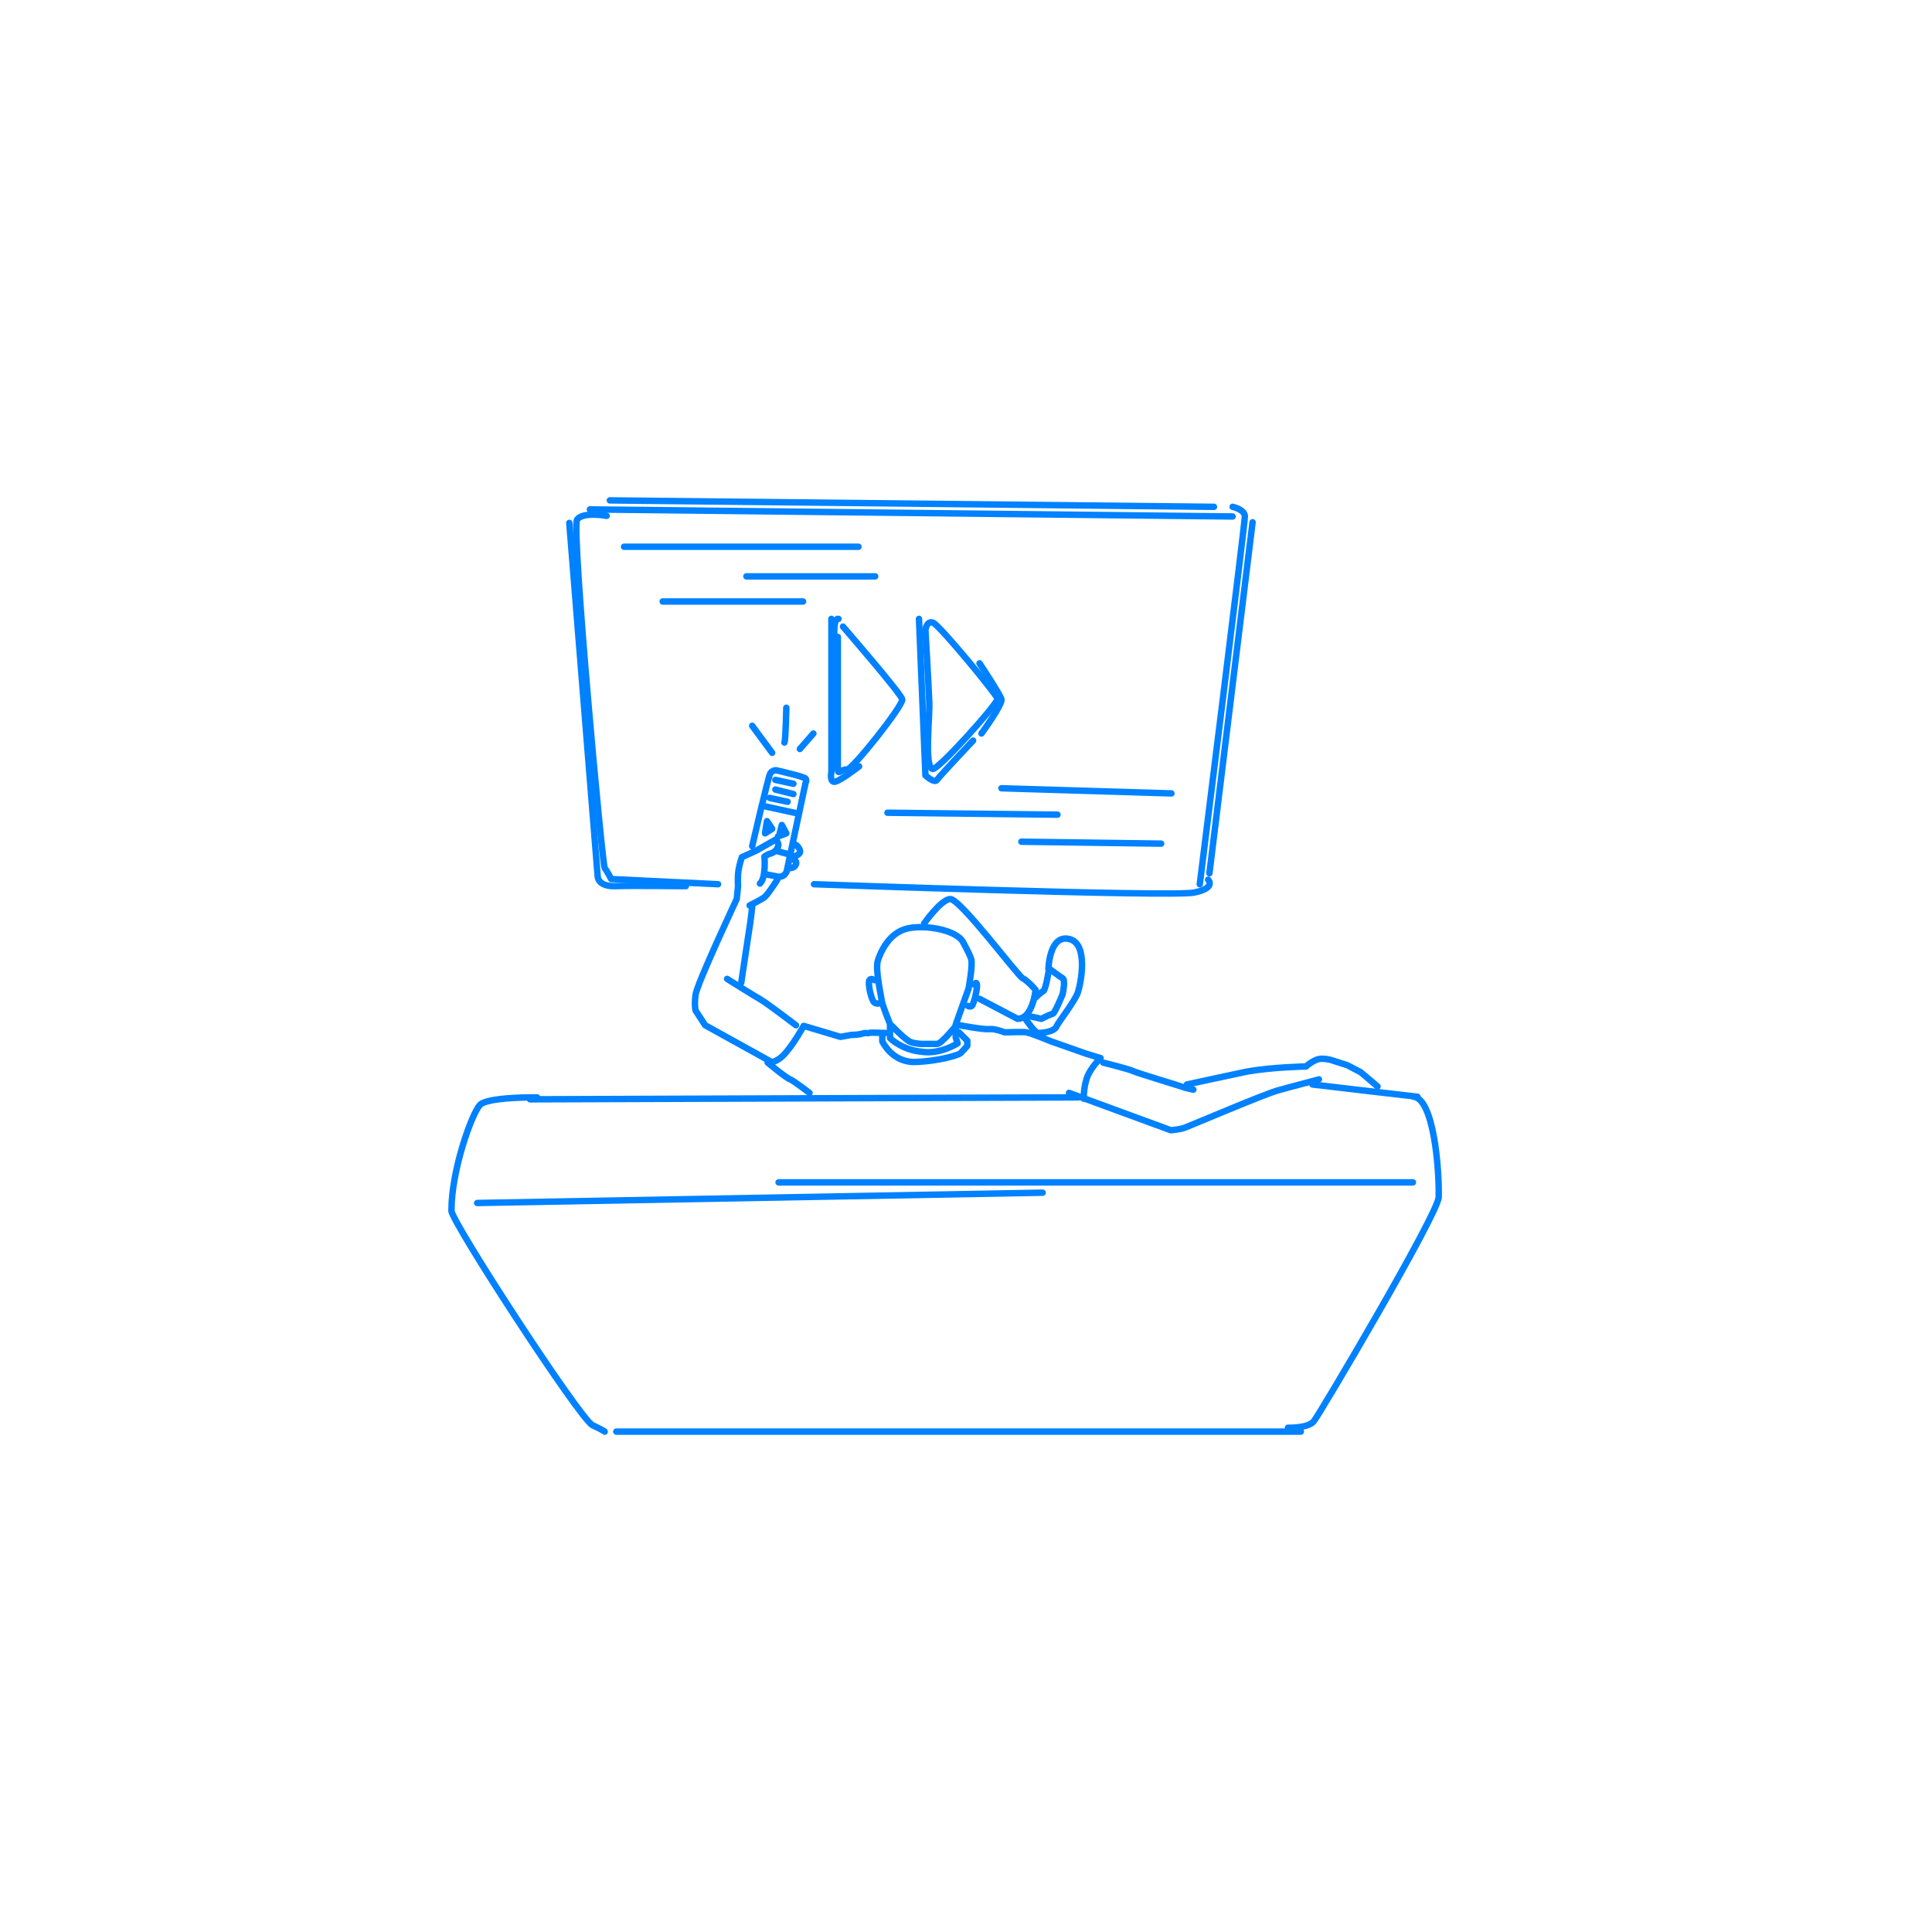 <svg xmlns="http://www.w3.org/2000/svg" xmlns:xlink="http://www.w3.org/1999/xlink" version="1.1" id="レイヤー_1" x="0px" y="0px" viewBox="0 0 300 300" style="enable-background:new 0 0 300 300;" xml:space="preserve"> <style type="text/css"> .st0{fill:#FFFFFF;} .st1{fill:none;stroke:#0081FF;stroke-linecap:round;stroke-linejoin:round;stroke-miterlimit:10;} </style> <rect class="st0" width="300" height="300"></rect> <g> <path class="st1" d="M138.2,161.2V159c0,0-1.2-2.9-1.3-3.7c-0.1-0.8-1-4.7-0.6-6.1c0.4-1.3,1.7-4.3,4.5-5c2.8-0.7,7.9,0.2,8.8,2.2 c0,0,0.9,1.6,1.2,2.5s-0.4,4.6-0.4,4.6l-2,5.6v2l0.3,0.9c0,0-2.7,1.8-5.7,1.3C140,163,138.2,161.2,138.2,161.2z"></path> <path class="st1" d="M138.5,159.3c0,0,2.1,2.2,2.9,2.5c0.8,0.3,1.8,0.3,1.8,0.3s1.6,0,2.3,0c0.7,0,3-2.9,3-2.9"></path> <path class="st1" d="M149,159.2c0,0,3.7,0.7,4.6,0.6c0.9-0.1,2.4,0.5,2.4,0.5s3.1-0.1,3.4,0c1.2,0.3,3.8,1.4,3.8,1.4l5.4,1.9 l2.3,0.7c0,0-1.7,1.6-2.2,3.3s-0.4,3-0.4,3"></path> <path class="st1" d="M171.3,165c0,0,4,1,4.6,1.3s7.6,2.4,7.8,2.5c0.2,0.1,1.6,0.4,1.6,0.4"></path> <path class="st1" d="M184.3,168.4c0,0,7.8-1.7,9.3-2c3.9-0.7,9.2-0.8,9.2-0.8s1.3-1.2,2.4-1.2s1.8,0.3,1.8,0.3l2.2,0.7l2.1,1.1 l2.6,2.2"></path> <path class="st1" d="M220.1,170.3c-0.2,0-16.3-1.9-16.3-1.9"></path> <path class="st1" d="M204.8,167.6c-0.2,0.1-4.6,1.2-6.3,1.7c-1.7,0.4-13.7,5.5-14.5,5.8c-0.8,0.3-2.2,0.4-2.2,0.4l-15.8-5.8"></path> <line class="st1" x1="167.4" y1="170.4" x2="82.3" y2="170.7"></line> <path class="st1" d="M151.3,152.9c0,0,0.3-0.6,0.4,0c0.1,0.6-0.5,3.1-0.8,3.3c-0.3,0.2-0.6,0-0.6,0"></path> <path class="st1" d="M135.8,152.2c0,0-0.6-0.4-0.8,0c-0.3,0.4,0.3,3.2,0.8,3.5c0.6,0.3,0.9,0,0.9,0"></path> <path class="st1" d="M137.5,160.4c0,0-2.5-0.1-2.6,0s-0.4-0.1-1,0.1c-0.6,0.2-1.7,0.2-1.7,0.2l-1.7,0.3l-5.7-1.7c0,0-1.6,2.9-3,4.4 c-1.4,1.5-2.6,1.3-2.6,1.3s3,2.5,3.5,2.6c0.5,0.2,3,2.1,3,2.1"></path> <path class="st1" d="M123.6,159.2c0,0-4.6-3.5-5.5-4s-5.2-3.2-5.2-3.2"></path> <path class="st1" d="M115.1,152.6c0,0,0.9-6.1,1.2-8c0.3-1.8,0.5-3.8,0.5-3.8"></path> <path class="st1" d="M119.8,164.9l-10.3-5.7l-1.5-2.3c0,0-0.2-0.8,0-2.4c0.2-1.7,6.4-14.9,6.4-14.9s0.2-1.8,0.2-2 c0-0.2-0.1-1.5,0.1-2.6c0.2-1.1,0.5-1.9,0.5-1.9l2.2-1l3-1.7c0,0,0.8,0.5,0.3,1.3c-0.4,0.8-1.3,0.9-1.3,0.9l-0.7,0.4 c0,0,0.3,3.3-0.7,4.2"></path> <path class="st1" d="M116.8,131.4c0,0,2.5-10.8,2.8-11.3s0.9-0.5,0.9-0.5s4.4,1,4.6,1.3c0.2,0.3,0,0.6,0,0.6l-2.9,13.6 c-0.1,0.7-0.8,1.2-1.5,1l-1.6-0.3"></path> <path class="st1" d="M116.4,140.6c0,0,1.6-0.8,2.2-1.2s2.1-2.8,2.1-2.8"></path> <path class="st1" d="M122.7,134.8c0,0,0.7,0,0.9-0.6c0.2-0.6-0.4-0.7-0.4-0.7"></path> <path class="st1" d="M123.6,131.2c0,0,0.8,0.6,0.6,1.2c-0.3,0.6-1.5,0.7-1.5,0.7"></path> <path class="st1" d="M83.4,170.4c0,0-7.8-0.1-8.9,1.2c-1.2,1.3-4.4,10-4.4,16.4c0,1.7,20,32.4,21.9,33.3s1.9,1,1.9,1"></path> <line class="st1" x1="95.7" y1="222.3" x2="202" y2="222.3"></line> <path class="st1" d="M200,221.7c0,0,3.1,0.1,4-1c0.8-0.9,19.3-32.2,19.4-34.8c0.1-4.5-0.8-15.3-3.9-15.6"></path> <line class="st1" x1="74.1" y1="186.8" x2="161.9" y2="185.2"></line> <line class="st1" x1="120.9" y1="183.6" x2="219.4" y2="183.6"></line> <path class="st1" d="M143.5,143.4c0,0,2.5-3.6,4-3.8c1.5-0.2,10.5,11.9,11.3,12.3c0.8,0.4,2,1.8,2,1.8s-0.4,4.5-2.8,4.5l-5.9-3.1"></path> <path class="st1" d="M160.8,154.9c0,0,0.8-0.8,1.2-1c0.4-0.2,0.9-3.5,0.9-3.5s1.6,1.2,2.1,1.5c0.5,0.3,0,2.5,0,2.5s-1.2,2.9-1.5,3 c-0.4,0.1-1.8,0.8-1.8,0.8l-2.3-0.5"></path> <path class="st1" d="M159.3,158.3c0,0,1.4,2.1,1.9,2.1c0,0,2.5,0,2.9-1.1c0.2-0.5,3-4.1,3.3-5.3c0.4-1.2,1.7-7.5-1.4-8.2 s-3.2,4.7-3.2,4.7"></path> <path class="st1" d="M137,160.7v1c0,0,1.5,3.3,5.1,3.2s6.9-1.1,7.1-1.4c0.3-0.3,1-1.1,1-1.1v-0.8l-1.3-1.3"></path> <line class="st1" x1="118.3" y1="125.1" x2="123.8" y2="126.3"></line> <path class="st1" d="M118.8,129.4c0-0.2,0.3-1.9,0.3-1.9l0.8,1.2L118.8,129.4z"></path> <polyline class="st1" points="121,129.7 121.4,128.1 122.1,129.4 120.8,129.9 "></polyline> <line class="st1" x1="120.4" y1="121.1" x2="123.2" y2="121.7"></line> <line class="st1" x1="120.4" y1="122.6" x2="123.2" y2="123.3"></line> <line class="st1" x1="119.5" y1="123.9" x2="122.3" y2="124.5"></line> <line class="st1" x1="120.8" y1="132.2" x2="122.3" y2="132.6"></line> <line class="st1" x1="91.6" y1="79.1" x2="191.4" y2="80.2"></line> <path class="st1" d="M191.4,78.7c0,0,1.9,0.4,1.9,1.5c0,1.2-7,57.1-7,57.1"></path> <path class="st1" d="M187.6,136.6c0,0,1.3,1.3-2.2,2c-3.5,0.7-59-1.3-59-1.3"></path> <path class="st1" d="M111.5,137.3l-16.6-0.8c0,0-0.6-1.2-1-1.7c-0.4-0.6-5.2-52.8-4.3-54.1c0.9-1.3,4.6-0.6,4.6-0.6"></path> <path class="st1" d="M88.4,81.2l4.4,54.8c0,0-0.1,1.7,2.8,1.6c1.7-0.1,10.9,0,10.9,0"></path> <line class="st1" x1="194.5" y1="81.1" x2="187.8" y2="135.6"></line> <line class="st1" x1="94.7" y1="77.7" x2="188.5" y2="78.7"></line> <path class="st1" d="M144.3,109c-0.1-2.4-0.6-11.2-0.6-11.2s0.2-1.5,1.2-1.1c1.1,0.5,9.9,11.2,10,11.8c0.1,0.7-9.3,11.2-10.1,10.9 C143.5,119.1,144.4,111.4,144.3,109z"></path> <path class="st1" d="M130.9,97.3c0,0,9.1,10.5,9.2,11.3c0.2,0.9-7.8,11-8.6,10.9s-1.4,0.9-1.4,0s0-20.6,0-20.6"></path> <path class="st1" d="M129.7,101.3c0,0-0.6-5.5,0.5-5.2"></path> <path class="st1" d="M129.1,96.1v23.8c0,0-0.3,1.4,0.4,1.5c0.7,0.1,3.9-2.4,3.9-2.4"></path> <path class="st1" d="M142.7,96.1l1,24.3c0,0,1.4,1.3,1.8,0.7c0.4-0.6,5.6-6.1,5.6-6.1"></path> <path class="st1" d="M99,86.9"></path> <line class="st1" x1="115.9" y1="89.5" x2="135.9" y2="89.5"></line> <line class="st1" x1="96.9" y1="84.9" x2="133.3" y2="84.9"></line> <line class="st1" x1="137.8" y1="126.2" x2="164.2" y2="126.5"></line> <line class="st1" x1="155.5" y1="122.4" x2="181.9" y2="123.2"></line> <line class="st1" x1="158.6" y1="130.7" x2="180.3" y2="131"></line> <line class="st1" x1="102.9" y1="93.4" x2="124.7" y2="93.4"></line> <line class="st1" x1="116.8" y1="112.7" x2="119.9" y2="116.9"></line> <path class="st1" d="M121.8,115.3c0.2-0.3,0.3-5.4,0.3-5.4"></path> <line class="st1" x1="124.2" y1="116.3" x2="126.3" y2="113.9"></line> <path class="st1" d="M152.1,103c0,0,3.2,4.8,3.4,5.6c0.2,0.8-3.1,5.3-3.1,5.3"></path> </g> </svg>
